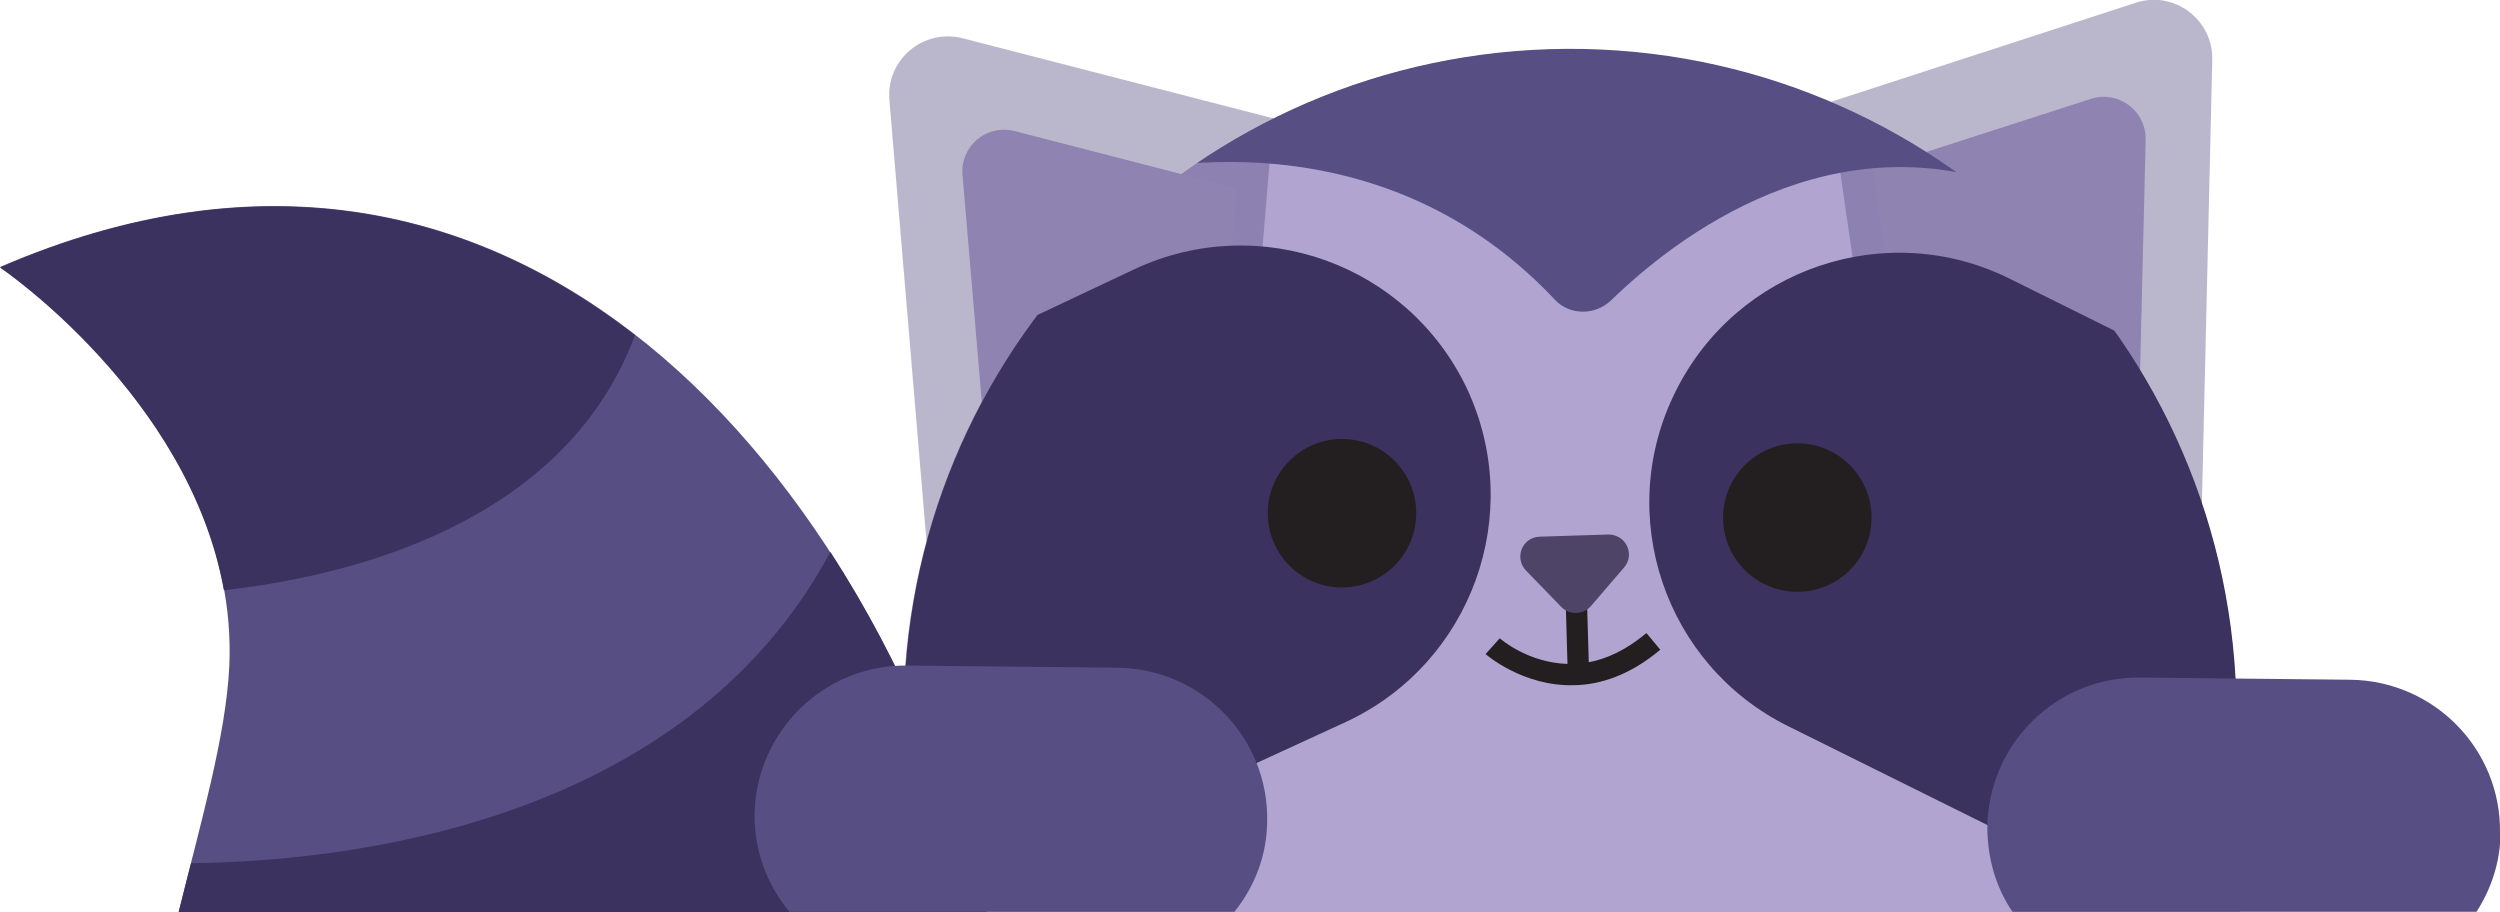 <svg xmlns="http://www.w3.org/2000/svg" xmlns:xlink="http://www.w3.org/1999/xlink" viewBox="0 0 45.79 16.71"><defs><clipPath id="uuid-4b71a87e-a480-4b68-8154-b3da3ccafaf9"><path d="M16.67,16.71c-.05-1.95-.08-2.06-.08-2.06l-.03-1.18c-.2-6.74,5.09-12.36,11.83-12.57,6.74-.2,12.36,5.09,12.57,11.83l.1,3.98h-23.4s-.99,0-.99,0Z" fill="none"></path></clipPath></defs><g><g id="uuid-c96e2605-4f9a-4c97-b216-c83c3de941bf"><path d="M0,4.89s4.39,2.96,4.2,7.31c-.06,1.26-.51,2.82-.93,4.51h14.81C16.02,8.86,9.57.76,0,4.89Z" fill="#574f84"></path><path d="M40.95,12.74c-.2-6.74-5.83-12.03-12.57-11.83-6.74.2-12.03,5.83-11.83,12.57l.03,1.18s.02.77.05,2.06h24.41l-.1-3.98Z" fill="#b1a4d0"></path><g opacity=".41"><path d="M23.33,2.17l-5.7-1.47c-.72-.18-1.4.39-1.34,1.13l.68,8.09,5.72-.17.63-7.57Z" fill="#574f84"></path><path d="M33.52,1.87L39.12.05c.7-.23,1.42.31,1.4,1.05l-.19,8.12-5.72.17-1.09-7.52Z" fill="#574f84"></path></g><path d="M22.65,3.45l-4.07-1.05c-.51-.13-1,.28-.95.81l.49,5.77,4.08-.12.45-5.4Z" fill="#8e83b1"></path><path d="M34.3,3.1l4-1.29c.5-.16,1.01.22,1,.75l-.14,5.79-4.08.12-.78-5.37Z" fill="#8e83b1"></path><path d="M30.15,11.6c-.37.31-.73.47-1.05.53l-.06-2.06h-.39s.06,2.09.06,2.09c-.71-.02-1.21-.44-1.24-.47l-.26.29s.68.6,1.63.57c.47-.01,1.01-.18,1.57-.65l-.25-.3Z" fill="#231f20"></path><path d="M28.6,11.12l-.65-.67c-.22-.23-.07-.61.25-.62l1.26-.04c.32,0,.49.36.29.6l-.61.71c-.14.16-.39.17-.54.02Z" fill="#4e4468"></path><rect x="31.51" y="8.41" width="5.41" height=".39" transform="translate(-1.04 9.95) rotate(-16.31)" fill="#b1a4d0"></rect><rect x="31.63" y="9.54" width="5.23" height=".39" transform="translate(-.28 1.04) rotate(-1.73)" fill="#b1a4d0"></rect><rect x="34.08" y="8.06" width=".39" height="5.36" transform="translate(17.27 42.38) rotate(-79.15)" fill="#b1a4d0"></rect><rect x="20.18" y="11" width="5.41" height=".39" transform="translate(-2.22 6.88) rotate(-16.31)" fill="#b1a4d0"></rect><rect x="20.24" y="9.87" width="5.23" height=".39" transform="translate(-.29 .69) rotate(-1.73)" fill="#b1a4d0"></rect><rect x="22.63" y="6.39" width=".39" height="5.36" transform="translate(9.62 29.77) rotate(-79.15)" fill="#b1a4d0"></rect><g clip-path="url(#uuid-4b71a87e-a480-4b68-8154-b3da3ccafaf9)"><path d="M38.05,15.93l-5.3-2.63c-2.26-1.12-3.19-3.87-2.06-6.13h0c1.12-2.26,3.87-3.19,6.13-2.06l9.57,4.75-4.83,5.58-3.5.5" fill="#3b3260"></path><circle cx="32.92" cy="9.48" r="1.36" fill="#231f20"></circle><path d="M17.31,16.6l7.37-3.39c2.28-1.08,3.26-3.8,2.19-6.09h0c-1.08-2.28-3.8-3.26-6.09-2.19l-9.66,4.56,6.19,7.1Z" fill="#3b3260"></path><circle cx="24.58" cy="9.4" r="1.36" fill="#231f20"></circle><path d="M20.32,3.24s4.7-1.43,8.16,2.25c.27.29.74.29,1.03.01,1.15-1.12,4.08-3.42,7.56-1.98,0,0-9.44-7.7-16.75-.29Z" fill="#574f84"></path></g><path d="M11.63,6.14c-3.04-2.36-6.96-3.26-11.63-1.24,0,0,3.46,2.34,4.1,5.91,2.27-.25,6.24-1.2,7.53-4.67Z" fill="#3b3260"></path><path d="M15.21,10.11c-2.72,5.06-9.03,5.67-11.71,5.7-.08.3-.15.6-.23.91h14.81c-.6-2.28-1.56-4.59-2.87-6.61Z" fill="#3b3260"></path><path d="M15.21,10.11c-1-1.54-2.2-2.9-3.58-3.97-1.29,3.47-5.27,4.42-7.53,4.67.08.45.12.91.1,1.39-.05,1.03-.36,2.26-.7,3.6,2.68-.02,8.99-.64,11.71-5.7Z" fill="none"></path><path d="M45.79,15.25c.02-1.53-1.21-2.78-2.74-2.8l-3.85-.04c-1.53-.02-2.78,1.21-2.8,2.74,0,.57.16,1.11.46,1.55h8.5c.27-.42.44-.92.44-1.46Z" fill="#574f84"></path><path d="M23.21,15.03c.02-1.53-1.21-2.78-2.74-2.8l-3.85-.04c-1.53-.02-2.78,1.21-2.8,2.74,0,.68.24,1.29.64,1.77h8.15c.37-.46.6-1.04.6-1.68Z" fill="#574f84"></path></g></g></svg>